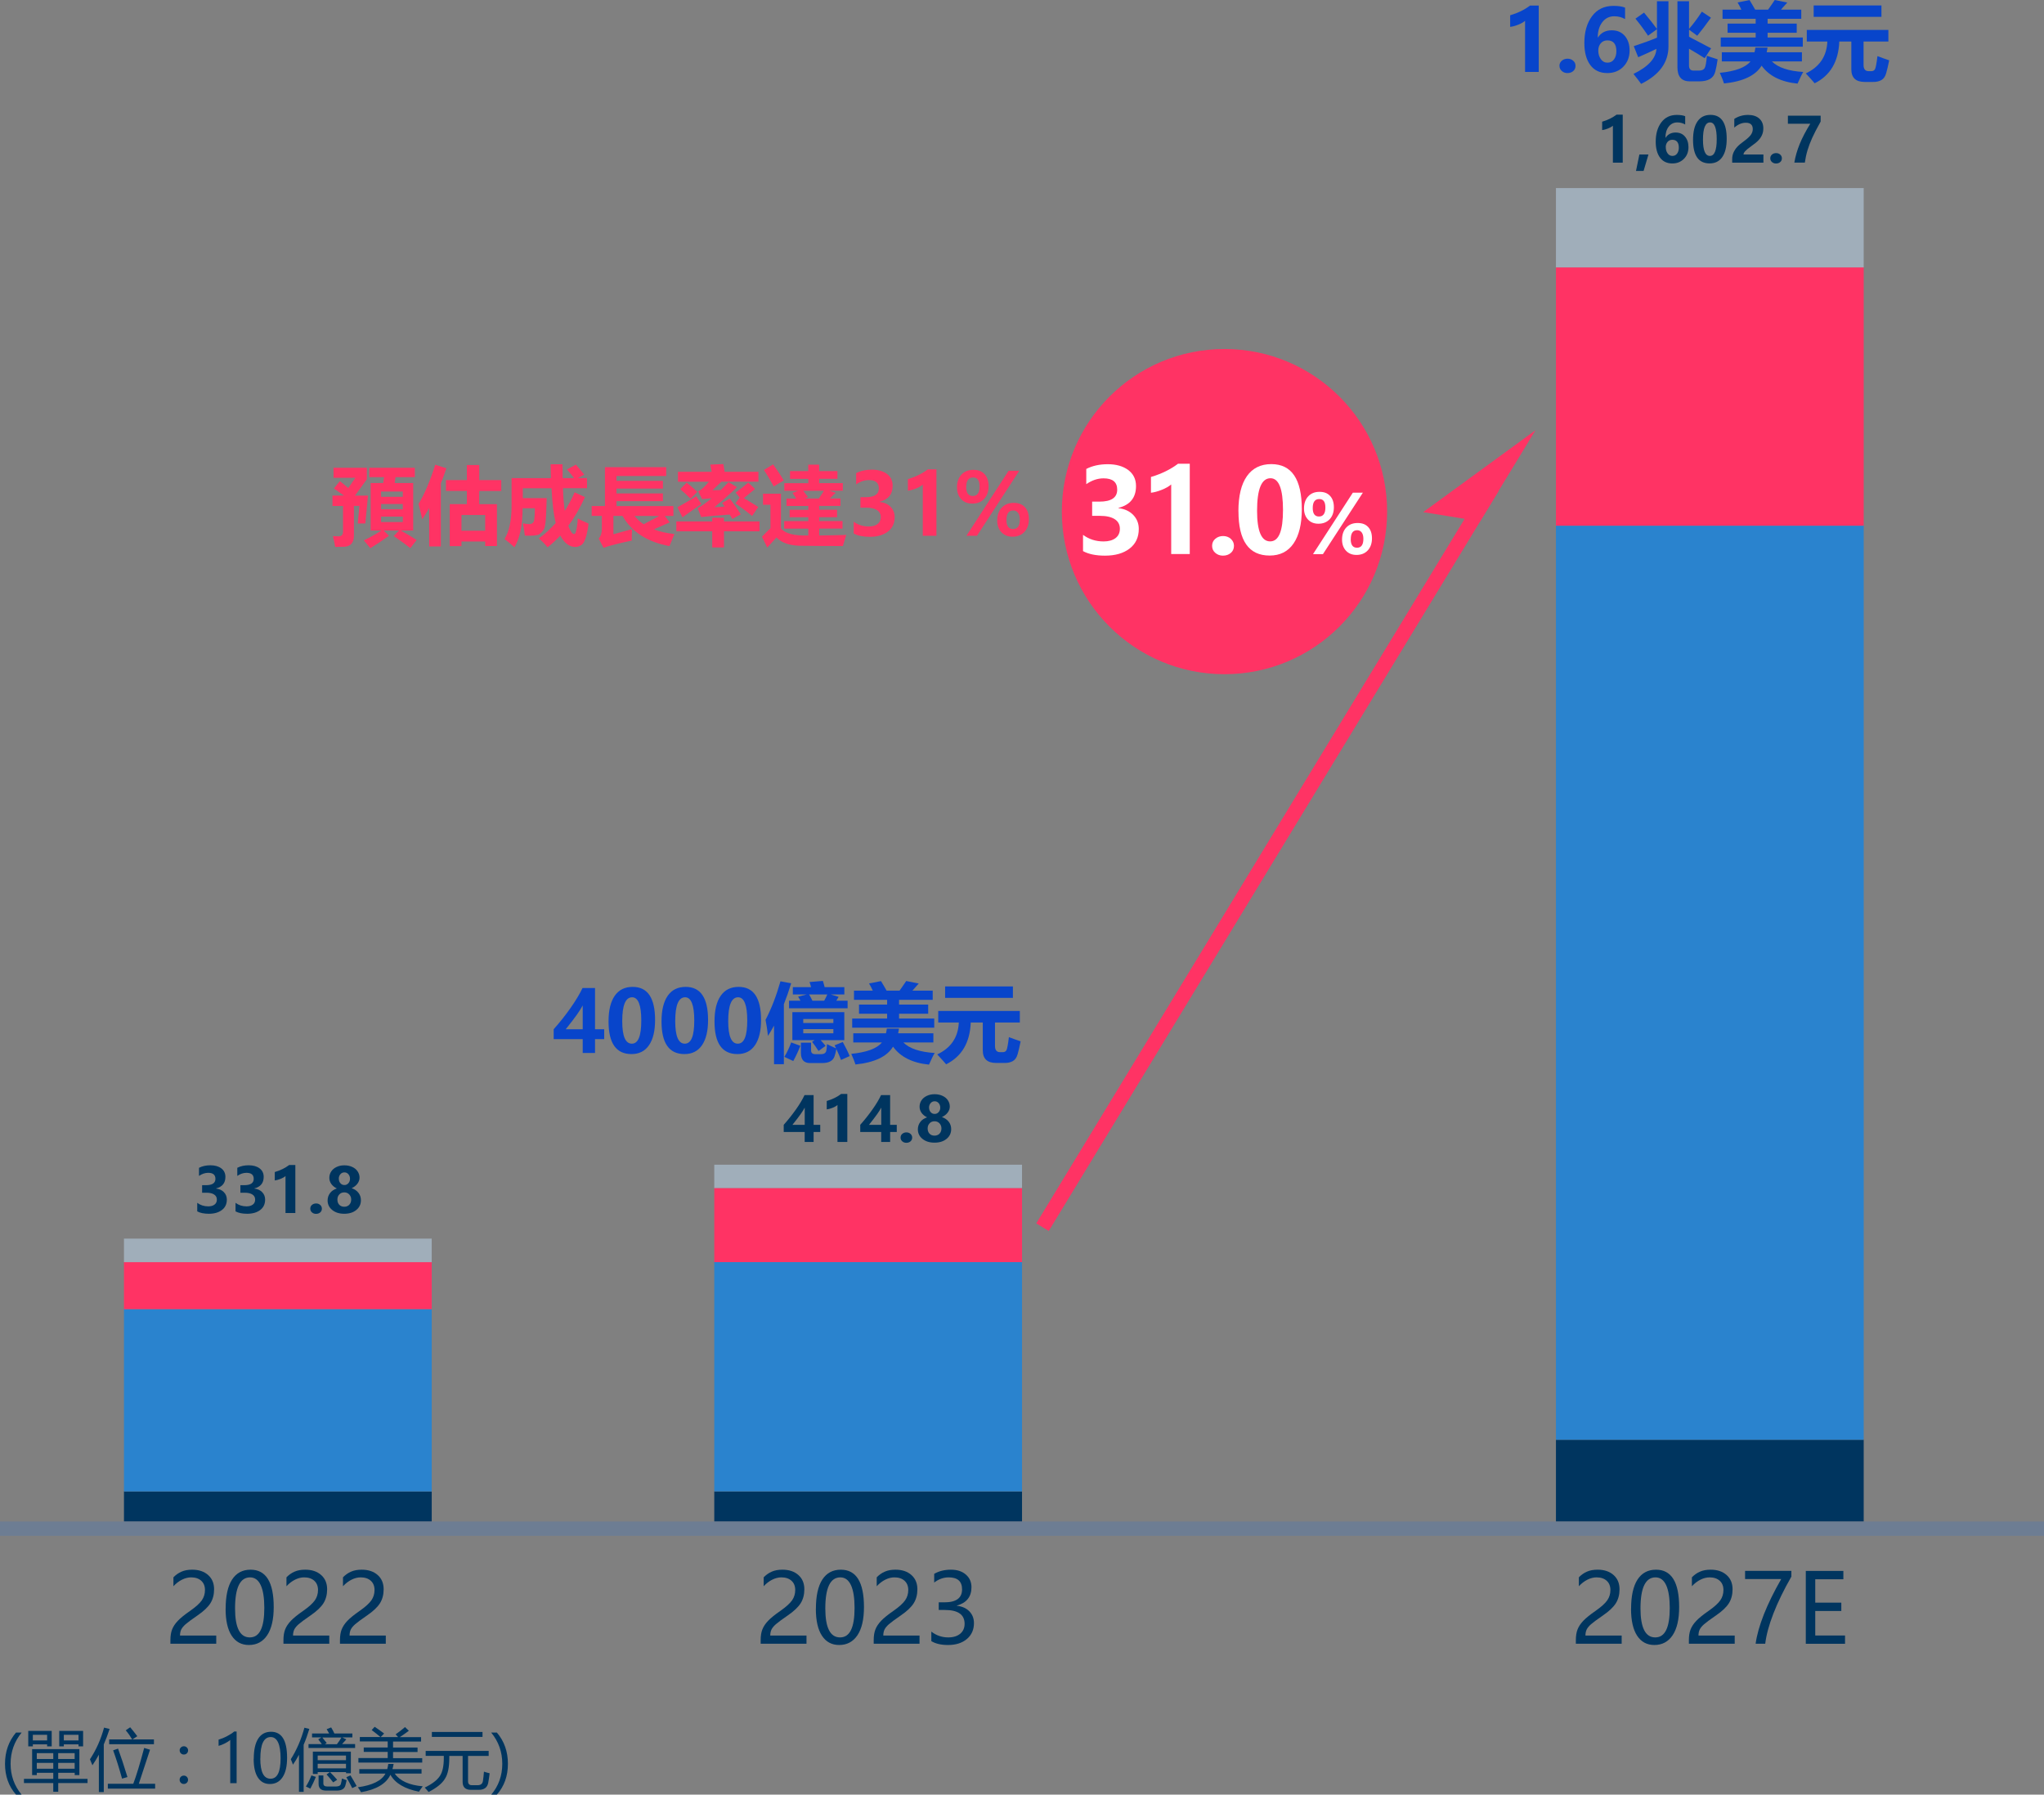 <?xml version="1.0" encoding="UTF-8"?>
<svg id="_圖層_2" data-name="圖層 2" xmlns="http://www.w3.org/2000/svg" viewBox="0 0 428.19 376.04">
  <rect x="0" y="0" width="428.19" height="376.04" fill="#808080" stroke="none"/>
  <defs>
    <style>
      .cls-1 {
        fill: #a0aeba;
      }

      .cls-1, .cls-2, .cls-3, .cls-4, .cls-5, .cls-6 {
        stroke-width: 0px;
      }

      .cls-2 {
        fill: #2a83ce;
      }

      .cls-3 {
        fill: #ff3364;
      }

      .cls-4 {
        fill: #fff;
      }

      .cls-7 {
        stroke: #6d7d93;
        stroke-width: 3px;
      }

      .cls-7, .cls-8 {
        fill: none;
        stroke-miterlimit: 10;
      }

      .cls-5 {
        fill: #0845cb;
      }

      .cls-6 {
        fill: #00355f;
      }

      .cls-8 {
        stroke: #ff3364;
        stroke-width: 3.06px;
      }
    </style>
  </defs>
  <g id="t">
    <g>
      <path class="cls-6" d="m3.35,376.04c-1.54-1.75-2.3-3.9-2.3-6.45s.77-4.73,2.3-6.55h1.18c-1.54,1.89-2.31,4.07-2.31,6.54s.77,4.61,2.3,6.46h-1.17Z"/>
      <path class="cls-6" d="m5.02,372.74h6.14v-1.27h-3.45v.48h-.98v-5.44h9.9v5.44h-.98v-.48h-3.45v1.27h6.14v.88h-6.14v1.82h-1.04v-1.82h-6.14v-.88Zm.9-10.05h4.91v3.24h-.96v-.42h-2.99v.42h-.96v-3.24Zm3.95.82h-2.99v1.18h2.99v-1.18Zm-2.16,5.07h3.45v-1.23h-3.45v1.23Zm0,2.04h3.45v-1.23h-3.45v1.23Zm7.93-3.27h-3.45v1.23h3.45v-1.23Zm-3.45,3.27h3.45v-1.23h-3.45v1.23Zm.23-7.93h4.99v3.24h-.96v-.42h-3.08v.42h-.96v-3.24Zm4.03.82h-3.08v1.18h3.08v-1.18Z"/>
      <path class="cls-6" d="m18.85,368.63c1.3-1.97,2.29-4.18,2.95-6.63l1.16.29c-.38,1.16-.79,2.24-1.22,3.24v9.98h-1.03v-7.84c-.43.8-.88,1.54-1.35,2.22-.13-.35-.3-.77-.52-1.26Zm3.73,5.14h5.34c.66-1.75,1.42-4.26,2.28-7.51l1.23.37c-.55,1.69-1.34,4.07-2.35,7.14h3.42v1.01h-9.91v-1.01Zm.29-9.3h4.82c-.4-.68-.85-1.32-1.35-1.9l.93-.64c.4.46.9,1.09,1.49,1.87l-1.01.67h4.5v1.01h-9.38v-1.01Zm1.86,1.93c.6,1.64,1.26,3.63,1.97,5.96l-1.13.33c-.62-2.23-1.24-4.21-1.87-5.93l1.04-.36Z"/>
      <path class="cls-6" d="m37.63,366.78c0-.25.09-.45.26-.62.17-.16.38-.25.62-.25s.46.08.63.25c.17.17.26.37.26.61s-.08.45-.25.62c-.17.17-.38.25-.64.25-.25,0-.45-.08-.62-.25-.17-.17-.25-.37-.25-.62Zm0,6.15c0-.25.08-.45.25-.62.17-.17.38-.25.63-.25s.47.08.63.26c.17.17.25.38.25.62s-.08.44-.25.61c-.17.17-.38.26-.64.26s-.46-.09-.62-.26c-.17-.17-.25-.38-.25-.61Z"/>
      <path class="cls-6" d="m48.23,373.64v-9.06c-.21.21-.56.44-1.06.7-.5.26-.96.44-1.38.55v-1.31c.56-.16,1.16-.4,1.8-.74.64-.34,1.13-.66,1.47-.96h.51v10.82h-1.33Z"/>
      <path class="cls-6" d="m53.16,368.55c0-1.87.31-3.28.93-4.24.62-.96,1.52-1.44,2.69-1.44,2.24,0,3.36,1.81,3.36,5.43,0,1.79-.31,3.15-.95,4.1-.63.95-1.52,1.42-2.66,1.42-1.08,0-1.91-.45-2.5-1.35-.59-.9-.89-2.2-.89-3.92Zm1.37-.06c0,2.81.71,4.22,2.14,4.22s2.11-1.43,2.11-4.29-.69-4.44-2.06-4.44c-1.46,0-2.18,1.5-2.18,4.5Z"/>
      <path class="cls-6" d="m60.91,368.64c1.24-1.95,2.19-4.16,2.86-6.62l1.03.26c-.36,1.18-.75,2.29-1.19,3.32v9.86h-.98v-7.77c-.4.75-.82,1.44-1.26,2.08-.14-.4-.29-.78-.45-1.13Zm4.33,3.38l.93.31c-.34.83-.72,1.65-1.16,2.46-.29-.16-.6-.3-.93-.44.43-.67.82-1.45,1.16-2.34Zm-.6-6.56h2.78c-.24-.33-.49-.66-.75-1l.67-.41h-1.97v-.82h3.58c-.15-.29-.33-.59-.52-.9l.94-.37c.27.44.49.86.68,1.27h3.77v.82h-2.15l.88.42c-.29.33-.59.66-.89.98h2.73v.82h-9.76v-.82Zm3.77,6.36l.68-.49h-2.54v.38h-1.01v-4.68h7.96v4.53h-1.01v-.23h-3.35c.54.54,1.04,1.07,1.49,1.6l-.83.55c-.44-.57-.9-1.13-1.38-1.65Zm4.07-3.96h-5.93v.96h5.93v-.96Zm-5.93,2.68h5.93v-.96h-5.93v.96Zm.18,1.48h1.01v1.68c0,.43.27.64.81.64h1.82c.59,0,.94-.18,1.04-.55.09-.31.16-.68.22-1.11.3.12.63.23.98.34-.09.45-.18.83-.27,1.13-.2.7-.8,1.05-1.8,1.05h-2.21c-1.06,0-1.59-.47-1.59-1.41v-1.79Zm1.71-6.79l-.38.25h2.52c.36-.48.68-.95.96-1.41h-4.03c.34.4.65.79.94,1.16Zm4.12,7.16l.86-.38c.46.74.88,1.48,1.29,2.23l-.92.44c-.39-.79-.8-1.55-1.23-2.28Z"/>
      <path class="cls-6" d="m88.56,374.3c-.35.46-.61.84-.79,1.13-2.99-.59-4.99-1.77-5.98-3.55-.89,1.88-2.94,3.1-6.15,3.66-.18-.31-.4-.66-.67-1.04,3.06-.42,4.99-1.38,5.78-2.87h-5.48v-.93h5.85c.09-.32.16-.68.22-1.09h1.12c-.07.4-.15.77-.25,1.09h6.1v.93h-5.62c1.07,1.54,3.02,2.42,5.87,2.67Zm-13.48-5.92h6.14v-1.29h-5.02v-.93h5.02v-1.26h-5.84v-.93h4.31c-.47-.41-1.08-.89-1.83-1.46l.63-.68c.79.54,1.46,1.01,1.98,1.41l-.72.74h3.64l-.51-.57c.72-.5,1.37-1.01,1.96-1.52l.81.77c-.58.44-1.21.88-1.89,1.33h4.45v.93h-5.87v1.26h5.13v.93h-5.13v1.29h6.11v.93h-13.37v-.93Z"/>
      <path class="cls-6" d="m89.16,366.89h13.21v1.04h-4.32v5.33c0,.54.27.81.82.81h1.18c.66,0,1.03-.3,1.12-.9.08-.51.15-1.16.21-1.94.37.13.76.24,1.19.34-.09.78-.19,1.44-.29,1.97-.18,1-.84,1.5-1.98,1.5h-1.67c-1.15,0-1.72-.56-1.72-1.68v-5.43h-2.79v.44c0,1.93-.29,3.36-.88,4.29-.58,1.01-1.74,1.96-3.46,2.83-.33-.4-.6-.71-.81-.92,1.58-.77,2.64-1.59,3.19-2.45.54-.82.81-2.06.81-3.71v-.49h-3.8v-1.04Zm1.31-3.98h10.61v1.04h-10.61v-1.04Z"/>
      <path class="cls-6" d="m102.92,376.04c1.54-1.84,2.3-3.99,2.3-6.46s-.77-4.65-2.32-6.54h1.19c1.54,1.8,2.31,3.99,2.31,6.55s-.77,4.71-2.31,6.45h-1.18Z"/>
    </g>
    <g>
      <path class="cls-5" d="m322.34,1.16v13.91h-2.86V4.36c-.35.3-.83.58-1.44.82-.61.24-1.17.39-1.68.45v-2.43c1.61-.47,2.99-1.15,4.17-2.04h1.81Z"/>
      <path class="cls-5" d="m326.68,13.8c0-.44.17-.8.5-1.08s.73-.42,1.2-.42.86.14,1.19.43.48.64.48,1.07c0,.45-.16.82-.48,1.09-.32.28-.73.42-1.22.42-.46,0-.85-.14-1.17-.43-.33-.29-.49-.65-.49-1.08Z"/>
      <path class="cls-5" d="m340.44,4c-.69-.39-1.44-.59-2.26-.59-1.05,0-1.89.41-2.52,1.24-.63.82-.95,1.89-.95,3.19h.05c.65-1,1.61-1.49,2.89-1.49,1.14,0,2.05.39,2.72,1.17.67.78,1.01,1.8,1.01,3.05,0,1.37-.44,2.5-1.31,3.4-.87.89-1.99,1.34-3.35,1.34-1.56,0-2.75-.56-3.58-1.69-.83-1.12-1.24-2.67-1.24-4.62,0-2.3.54-4.17,1.61-5.61,1.07-1.44,2.57-2.16,4.49-2.16,1.03,0,1.84.12,2.43.37v2.4Zm-5.62,6.6c0,.7.18,1.3.53,1.79s.81.74,1.39.74,1.04-.23,1.37-.68.5-1.02.5-1.7c0-1.53-.63-2.29-1.89-2.29-.57,0-1.03.2-1.38.61s-.52.91-.52,1.53Z"/>
      <path class="cls-5" d="m342.59,3.92l1.81-1.28c1.21,1.45,2.11,2.6,2.71,3.44V.26h2.41v9.46c0,3.36-1.91,5.98-5.73,7.86-.16-.26-.7-.96-1.6-2.09,3.09-1.51,4.7-3.26,4.81-5.25-1.19.58-2.46,1.16-3.82,1.75l-.93-2.32c2.06-.68,3.68-1.27,4.87-1.78v-1.78l-1.88,1.37c-.84-1.27-1.72-2.46-2.64-3.57Zm14.98,7.77c.68.23,1.43.48,2.25.74-.14,1-.3,1.85-.49,2.56-.18.71-.55,1.23-1.11,1.56-.55.33-1.33.5-2.32.5h-1.88c-1.75,0-2.62-.98-2.62-2.95V.26h2.43v5.79c.86-.98,1.76-2.18,2.69-3.61l1.9,1.27c-1.03,1.44-1.99,2.7-2.87,3.78l-1.72-1.27v1.48c1.42.73,2.96,1.54,4.62,2.43l-1.34,2.06c-.96-.61-2.05-1.27-3.29-1.99v3.5c0,.73.32,1.09.95,1.09h1.12c.59,0,.99-.17,1.2-.5s.36-1.2.47-2.59Z"/>
      <path class="cls-5" d="m360.71,10.95h6.84c.08-.32.13-.64.18-.98h2.55c-.05.34-.11.67-.18.98h7.38v1.92h-6.29c1.27,1.28,3.46,2.02,6.57,2.21-.27.42-.67,1.24-1.2,2.44-3.46-.35-5.97-1.6-7.53-3.76-1.27,2.08-3.89,3.32-7.87,3.73-.16-.54-.46-1.28-.88-2.23,3.24-.32,5.38-1.11,6.42-2.39h-6v-1.92Zm-.25-3.09h7.33v-1h-5.89v-1.92h5.89v-1h-6.94v-1.92h3.94c-.25-.55-.52-1.05-.79-1.51l2.51-.49c.38.61.76,1.28,1.17,2h2.71c.43-.59.89-1.26,1.4-2.02l2.62.53-1.33,1.49h4.26v1.92h-7.05v1h6.1v1.92h-6.1v1h7.37v1.92h-17.19v-1.92Z"/>
      <path class="cls-5" d="m393.3,11.76c1.09.41,1.91.7,2.46.88-.22,1.12-.44,2.03-.64,2.72-.2.7-.54,1.18-1.03,1.44-.48.26-1.07.39-1.76.37h-1.71c-1.86,0-2.79-.88-2.79-2.65v-5.82h-2.52c-.17,4.21-1.89,7.13-5.16,8.75-.45-.53-1.07-1.22-1.86-2.07,2.87-1.35,4.38-3.57,4.52-6.68h-4.31v-2.43h17.09v2.43h-5.2v4.94c0,.84.36,1.27,1.07,1.27h.58c.36,0,.61-.15.76-.44.15-.29.32-1.2.5-2.7Zm-13.36-10.62h14.2v2.39h-14.2V1.14Z"/>
    </g>
    <g>
      <path class="cls-3" d="m77.09,103.83l-.56,5.85h-1.58l.35-3.67h-1.16v6.21c0,1.48-.66,2.26-1.99,2.34-.76.02-1.41.04-1.93.04-.12-.71-.28-1.47-.47-2.27.35.02.74.04,1.16.05.63.01.95-.32.95-1v-5.36h-2.21v-2.18h2.41c-.71-.5-1.42-1-2.11-1.48l1.25-1.56c.66.53,1.24,1.01,1.76,1.46l1.48-2.14h-4.57v-2.11h6.98v2.41l-2.48,3.43h2.74Zm.56-2.62h2.62l.18-1.23h-3.08v-1.97h9.53v1.97h-4.04l-.18,1.23h3.88v9.95h-2.6c1.27.7,2.37,1.37,3.32,2l-1.32,1.69c-.84-.67-2-1.51-3.48-2.53l1.12-1.16h-3.23l1.11,1.11c-1.32.95-2.62,1.82-3.9,2.6l-1.37-1.65c1.29-.6,2.52-1.28,3.69-2.06h-2.25v-9.95Zm6.73,1.78h-4.55v1.11h4.55v-1.11Zm-4.55,3.73h4.55v-1.11h-4.55v1.11Zm4.55,2.67v-1.14h-4.55v1.14h4.55Z"/>
      <path class="cls-3" d="m91.17,97.38l2.34.74c-.37,1.11-.76,2.17-1.16,3.17v13.21h-2.44v-8.05c-.47.83-.96,1.62-1.46,2.36-.19-.88-.44-1.96-.76-3.23,1.25-2.06,2.41-4.79,3.48-8.19Zm13.83,5.5h-4.61v2.76h3.71v8.77h-2.46v-.95h-4.97v.98h-2.46v-8.81h3.59v-2.76h-4.38v-2.27h4.38v-3.16h2.6v3.16h4.61v2.27Zm-3.36,5.03h-4.97v3.29h4.97v-3.29Z"/>
      <path class="cls-3" d="m109.95,112.23c-.12-1-.26-1.85-.42-2.57.56.11,1,.16,1.32.16.63,0,.98-.31,1.07-.93.08-.62.13-1.42.13-2.39h-2.57c-.02,3.64-.59,6.36-1.72,8.17-.64-.61-1.34-1.18-2.07-1.72.97-1.58,1.46-3.85,1.48-6.8v-5.96h8.25l-.08-2.9h2.5l.03,2.9h2.4c-.31-.41-.81-1.02-1.49-1.83l1.85-1c.41.45,1,1.14,1.76,2.09l-1.35.74h1.93v2.11h-5.04c.06,1.82.18,3.4.38,4.74.77-1.19,1.46-2.48,2.07-3.88l2.16,1c-1.03,2.28-2.19,4.29-3.49,6.03.44,1.14.83,1.71,1.19,1.71.13,0,.25-.08.33-.25s.18-.59.29-1.27c.11-.68.16-1.26.17-1.75.53.3,1.28.66,2.25,1.07-.04.63-.18,1.46-.44,2.5s-.6,1.69-1.02,1.98-.85.43-1.27.43c-1.28,0-2.33-.8-3.17-2.39-.84.91-1.73,1.73-2.67,2.46-.56-.69-1.17-1.31-1.83-1.86,1.29-.93,2.47-2.01,3.53-3.23-.43-1.76-.72-4.18-.87-7.28h-6.02v2.07h5.01c0,.18-.04,1.2-.11,3.06s-.23,3.01-.47,3.44-.56.78-.95,1.05c-.39.27-1.39.37-3,.3Z"/>
      <path class="cls-3" d="m140.29,109.46c-.96.43-2.07.92-3.32,1.46,1.24.48,2.68.81,4.32.98-.42.97-.77,1.82-1.05,2.53-4.65-.87-7.93-2.98-9.84-6.33h-1.9v3.85l3.9-1.09c-.04.87-.05,1.67-.05,2.41-2.68.56-4.66,1.07-5.92,1.51l-1.02-1.93c.46-.5.68-1.19.67-2.06v-2.69h-2.13v-2.07h2.78v-8.14h12.83v1.85h-10.41v1.02h9.72v1.62h-9.72v1.02h9.72v1.62h-9.72v1.02h11.92v2.07h-1.81l1.04,1.35Zm-5.45.39c1.08-.56,2.16-1.14,3.25-1.74h-5.17c.54.66,1.18,1.24,1.92,1.74Z"/>
      <path class="cls-3" d="m141.68,109.26h7.52v-.77h2.46v.77h7.45v2.07h-7.45v3.38h-2.46v-3.38h-7.52v-2.07Zm4.17-5.27l1.07,1.6-3.96,2.81-1.04-2.11c.98-.52,2.29-1.28,3.92-2.3Zm-3.81-5.13h7.05l-.3-1.51,2.74-.11c.08.42.17.96.27,1.62h7.08v2.07h-7.74l-1.89,1.79,1.73-.04c.53-.51,1.07-1.06,1.63-1.65l1.79,1.04c-1.34,1.3-2.92,2.71-4.75,4.22l2.15-.14c-.18-.28-.35-.54-.52-.77l1.6-.91c.82,1.07,1.59,2.16,2.3,3.29l-1.76.98-.56-.92c-2.51.18-4.51.35-5.98.52l-.72-1.85c.9-.52,1.88-1.21,2.93-2.09-.75.06-1.42.12-2,.19l-.83-1.63c.62-.29,1.37-.96,2.25-2.02h-6.49v-2.07Zm.46,3.64l1.35-1.37c.69.54,1.44,1.18,2.23,1.93l-1.42,1.44c-.81-.81-1.53-1.48-2.16-2Zm15.66-.04l-2.32,1.92c.92.54,1.92,1.17,3.01,1.86l-1.3,1.88c-1.12-.94-2.29-1.82-3.48-2.65l.88-1.2-.84-1.05c1.02-.75,1.9-1.45,2.64-2.11l1.42,1.35Z"/>
      <path class="cls-3" d="m165.48,98.71h3.83v-1.34h2.29v1.34h3.83v1.62h-3.83v.91h4.96v1.58h-2.9l1.41.44c-.34.3-.75.7-1.23,1.2h2.23v1.55h-4.46v.81h3.74v1.55h-3.74v.81h4.89v1.58h-4.89v1.44c1.79-.01,3.68-.05,5.66-.11-.04.09-.27.87-.7,2.32-3.57,0-6.33-.02-8.28-.05-2.61.05-4.49-.53-5.64-1.74-.29.34-.93,1.04-1.92,2.11l-1.11-2.27c.71-.74,1.31-1.34,1.78-1.79v-4.9h-1.56v-2.32h3.76v7.28c.88,1.07,2.79,1.56,5.73,1.48v-1.44h-5.06v-1.58h5.06v-.81h-3.92v-1.55h3.92v-.81h-4.57v-1.55h2.04c-.2-.29-.46-.69-.79-1.2l1.23-.44h-2.94v-1.58h5.03v-.91h-3.83v-1.62Zm-3.53-1.41c.94,1.3,1.68,2.42,2.23,3.36l-2.09,1.27c-.77-1.41-1.46-2.56-2.06-3.46l1.92-1.16Zm7.33,6.86l-.72.3h2.97c.47-.67.83-1.21,1.07-1.63h-4.34c.36.46.7.9,1.02,1.34Z"/>
      <path class="cls-3" d="m178.82,109.3c.91.68,1.97,1.02,3.18,1.02.77,0,1.38-.17,1.83-.51s.68-.82.68-1.45-.27-1.14-.8-1.48c-.54-.34-1.29-.51-2.25-.51h-1.21v-2.19h1.12c1.83,0,2.74-.62,2.74-1.85,0-1.16-.7-1.74-2.1-1.74-.91,0-1.8.3-2.66.9v-2.35c.94-.49,2.04-.73,3.31-.73s2.33.3,3.14.89c.8.6,1.2,1.42,1.2,2.47,0,1.78-.9,2.9-2.71,3.36v.04c.95.11,1.71.45,2.28,1.04.57.59.85,1.3.85,2.15,0,1.29-.47,2.31-1.42,3.03-.95.73-2.21,1.09-3.78,1.09-1.4,0-2.53-.23-3.38-.69v-2.5Z"/>
      <path class="cls-3" d="m196.17,98.35v13.91h-2.86v-10.71c-.35.3-.83.58-1.44.82-.61.24-1.17.39-1.68.45v-2.43c1.61-.47,2.99-1.15,4.17-2.04h1.81Z"/>
      <path class="cls-3" d="m200.47,102.14c0-1.11.31-2,.93-2.68.62-.67,1.46-1.01,2.51-1.01s1.79.3,2.35.91c.56.61.84,1.45.84,2.52s-.31,1.98-.93,2.65-1.45.99-2.49.99c-.97,0-1.75-.31-2.33-.93s-.87-1.44-.87-2.46Zm1.93-.1c0,1.26.46,1.89,1.39,1.89s1.42-.66,1.42-1.97-.45-1.91-1.35-1.91c-.97,0-1.45.66-1.45,1.99Zm11.12-3.4l-8.85,13.62h-2.21l8.83-13.62h2.22Zm-4.61,10.41c0-1.12.31-2.02.94-2.68s1.46-1,2.5-1,1.79.3,2.35.9.84,1.44.84,2.52-.31,2-.94,2.67c-.63.67-1.46,1-2.49,1-.97,0-1.74-.31-2.33-.94-.59-.62-.88-1.45-.88-2.47Zm1.92-.1c0,1.27.47,1.9,1.4,1.9s1.41-.66,1.41-1.97c0-.62-.12-1.09-.37-1.42-.25-.33-.58-.5-1-.5-.96,0-1.43.66-1.43,1.99Z"/>
    </g>
    <g>
      <path class="cls-5" d="m124.65,207.02v8.65h1.92v2.07h-1.92v2.9h-2.58v-2.9h-6.08v-2.08c1.26-1.41,2.44-2.89,3.54-4.46s1.93-2.96,2.5-4.17h2.63Zm-6.15,8.65h3.57v-4.99c-.28.53-.68,1.17-1.21,1.92-.53.75-1.31,1.78-2.36,3.08Z"/>
      <path class="cls-5" d="m127.48,214.05c0-2.36.43-4.15,1.3-5.4s2.12-1.86,3.76-1.86c3.13,0,4.69,2.31,4.69,6.94,0,2.28-.42,4.04-1.27,5.28-.85,1.24-2.08,1.86-3.68,1.86-3.2,0-4.8-2.27-4.8-6.82Zm2.87-.07c0,3.14.67,4.71,2.01,4.71s1.98-1.62,1.98-4.85-.64-4.87-1.92-4.87c-1.38,0-2.07,1.67-2.07,5.01Z"/>
      <path class="cls-5" d="m138.58,214.05c0-2.36.43-4.15,1.3-5.4s2.12-1.86,3.76-1.86c3.13,0,4.69,2.31,4.69,6.94,0,2.28-.42,4.04-1.27,5.28-.85,1.24-2.08,1.86-3.68,1.86-3.2,0-4.8-2.27-4.8-6.82Zm2.87-.07c0,3.14.67,4.71,2.01,4.71s1.98-1.62,1.98-4.85-.64-4.87-1.92-4.87c-1.38,0-2.07,1.67-2.07,5.01Z"/>
      <path class="cls-5" d="m149.68,214.05c0-2.36.43-4.15,1.3-5.4s2.12-1.86,3.76-1.86c3.13,0,4.69,2.31,4.69,6.94,0,2.28-.42,4.04-1.27,5.28-.85,1.24-2.08,1.86-3.68,1.86-3.2,0-4.8-2.27-4.8-6.82Zm2.87-.07c0,3.14.67,4.71,2.01,4.71s1.98-1.62,1.98-4.85-.64-4.87-1.92-4.87c-1.38,0-2.07,1.67-2.07,5.01Z"/>
      <path class="cls-5" d="m163.51,205.62l2.23.42c-.48,1.56-.99,3.02-1.53,4.38v12.57h-2.06v-8.09c-.41.76-.83,1.48-1.27,2.16-.12-1.15-.29-2.27-.51-3.36,1.21-2.31,2.25-5,3.13-8.09Zm2.23,12.81l1.92.7c-.39,1.03-.88,2.1-1.48,3.2l-1.86-.88c.61-1.04,1.08-2.05,1.42-3.02Zm-.44-8.74h2.39c-.15-.28-.32-.57-.49-.86l1.81-.46h-2.92v-1.53h3.83c-.13-.4-.24-.76-.33-1.07l2.79-.23c.12.35.24.79.37,1.3h4.13v1.53h-2.87l1.67.51c-.15.26-.32.53-.49.81h2.37v1.58h-12.27v-1.58Zm.69,8.26v-5.87h10.88v5.87h-4.96c.47.5.81.9,1.04,1.2l-1.48,1.07c-.42-.67-.87-1.31-1.35-1.92l.54-.35h-4.68Zm10.56.39c.73,1.35,1.21,2.33,1.44,2.95l-1.81.81c-.26-.7-.59-1.47-.98-2.3-.07.53-.21,1.06-.4,1.6-.33.9-1.18,1.35-2.57,1.35h-2.55c-1.27,0-1.9-.71-1.9-2.14v-2.13h2.13v1.62c0,.53.3.79.9.79h1.18c.63,0,1-.24,1.11-.72.07-.4.12-.86.14-1.39.57.3,1.21.6,1.92.9-.11-.21-.21-.43-.32-.65l1.72-.69Zm-1.97-4.82h-6.31v.84h6.31v-.84Zm0,2.99v-.88h-6.31v.88h6.31Zm-4.39-6.82h2.46c.27-.47.49-.91.65-1.32h-3.81c.26.43.49.87.7,1.32Z"/>
      <path class="cls-5" d="m178.76,216.51h6.84c.08-.32.13-.64.18-.98h2.55c-.05.34-.11.67-.18.98h7.38v1.92h-6.29c1.27,1.28,3.46,2.02,6.57,2.21-.27.42-.67,1.24-1.2,2.44-3.46-.35-5.97-1.6-7.53-3.76-1.27,2.08-3.89,3.32-7.87,3.73-.16-.54-.46-1.28-.88-2.23,3.24-.32,5.38-1.11,6.42-2.39h-6v-1.92Zm-.25-3.09h7.33v-1h-5.89v-1.92h5.89v-1h-6.94v-1.92h3.94c-.25-.55-.52-1.05-.79-1.51l2.51-.49c.38.61.76,1.28,1.17,2h2.71c.43-.59.89-1.26,1.4-2.02l2.62.53-1.33,1.49h4.26v1.92h-7.05v1h6.1v1.92h-6.1v1h7.37v1.92h-17.19v-1.92Z"/>
      <path class="cls-5" d="m211.35,217.32c1.09.41,1.91.7,2.46.88-.22,1.12-.44,2.03-.64,2.72-.2.7-.54,1.18-1.03,1.44-.48.26-1.07.39-1.76.37h-1.71c-1.86,0-2.79-.88-2.79-2.65v-5.82h-2.52c-.17,4.21-1.89,7.13-5.16,8.75-.45-.53-1.07-1.22-1.86-2.07,2.87-1.35,4.38-3.57,4.52-6.68h-4.31v-2.43h17.09v2.43h-5.2v4.94c0,.84.36,1.27,1.07,1.27h.58c.36,0,.61-.15.76-.44.15-.29.32-1.2.5-2.7Zm-13.36-10.62h14.2v2.39h-14.2v-2.39Z"/>
    </g>
    <g>
      <g>
        <path class="cls-6" d="m41.32,252.04c.66.49,1.42.74,2.3.74.55,0,.99-.12,1.32-.37.33-.25.49-.59.49-1.05s-.19-.82-.58-1.07c-.39-.25-.93-.37-1.63-.37h-.88v-1.58h.81c1.32,0,1.98-.44,1.98-1.33,0-.84-.51-1.26-1.52-1.26-.66,0-1.3.22-1.92.65v-1.7c.68-.35,1.47-.53,2.39-.53s1.69.21,2.27.64.87,1.03.87,1.79c0,1.29-.65,2.09-1.96,2.42v.03c.69.08,1.23.33,1.64.75.41.42.62.94.62,1.55,0,.94-.34,1.67-1.03,2.19-.68.52-1.59.79-2.73.79-1.01,0-1.83-.17-2.44-.5v-1.81Z"/>
        <path class="cls-6" d="m49.34,252.04c.66.49,1.42.74,2.3.74.55,0,.99-.12,1.32-.37.33-.25.49-.59.49-1.05s-.19-.82-.58-1.07c-.39-.25-.93-.37-1.63-.37h-.88v-1.58h.81c1.32,0,1.98-.44,1.98-1.33,0-.84-.51-1.26-1.52-1.26-.66,0-1.3.22-1.92.65v-1.7c.68-.35,1.47-.53,2.39-.53s1.69.21,2.27.64.87,1.03.87,1.79c0,1.29-.65,2.09-1.96,2.42v.03c.69.08,1.23.33,1.64.75.41.42.62.94.62,1.55,0,.94-.34,1.67-1.03,2.19-.68.52-1.59.79-2.73.79-1.01,0-1.83-.17-2.44-.5v-1.81Z"/>
        <path class="cls-6" d="m61.87,244.12v10.05h-2.06v-7.74c-.25.22-.6.42-1.04.59s-.84.29-1.21.33v-1.76c1.16-.34,2.16-.83,3.01-1.47h1.31Z"/>
        <path class="cls-6" d="m65,253.25c0-.32.12-.58.36-.78.24-.2.53-.3.86-.3s.62.1.86.31c.23.21.35.47.35.78,0,.33-.12.59-.35.79s-.53.3-.88.3c-.33,0-.61-.1-.85-.31-.24-.21-.35-.47-.35-.78Z"/>
        <path class="cls-6" d="m68.63,251.53c0-.57.17-1.08.5-1.52.33-.45.81-.77,1.43-.98-.5-.25-.89-.57-1.16-.95-.27-.39-.41-.81-.41-1.28s.13-.94.4-1.34c.27-.4.64-.71,1.13-.94s1.02-.34,1.62-.34,1.14.11,1.63.33c.49.22.87.53,1.14.93.27.4.41.84.41,1.32,0,.46-.15.88-.45,1.28-.3.39-.7.7-1.2.93.61.21,1.09.54,1.43.98.34.44.51.96.51,1.55,0,.83-.32,1.51-.97,2.04-.65.53-1.49.79-2.52.79s-1.87-.26-2.52-.79c-.65-.52-.97-1.2-.97-2.02Zm2.05-.18c0,.46.13.82.39,1.1.26.27.61.41,1.05.41s.77-.14,1.04-.41c.27-.28.41-.64.41-1.1,0-.43-.14-.78-.41-1.07-.28-.29-.62-.43-1.04-.43s-.78.14-1.04.43c-.27.29-.4.64-.4,1.07Zm.3-4.34c0,.36.11.67.33.92.22.26.5.38.84.38s.6-.12.83-.38c.23-.25.34-.56.34-.93s-.11-.69-.33-.95c-.22-.26-.5-.39-.84-.39s-.63.13-.85.39c-.22.26-.33.57-.33.95Z"/>
      </g>
      <g>
        <path class="cls-6" d="m42.94,333.17c0-.82-.26-1.47-.78-1.94-.52-.47-1.23-.71-2.12-.71-.63,0-1.27.16-1.91.48-.64.32-1.25.78-1.8,1.38v-1.87c.5-.52,1.07-.92,1.7-1.19.63-.28,1.38-.41,2.23-.41,1.38,0,2.49.37,3.33,1.11.84.74,1.26,1.74,1.26,3,0,1.12-.26,2.1-.77,2.92-.52.82-1.4,1.66-2.65,2.52-1.28.88-2.13,1.51-2.56,1.89-.43.38-.73.75-.9,1.09-.17.35-.26.77-.26,1.27h7.59v1.71h-9.6v-.76c0-.88.12-1.63.36-2.24.24-.61.64-1.21,1.19-1.79s1.41-1.28,2.58-2.09c1.2-.84,2.01-1.58,2.45-2.21.44-.63.66-1.36.66-2.16Z"/>
        <path class="cls-6" d="m47.27,337.11c0-2.69.45-4.73,1.34-6.12.89-1.38,2.19-2.08,3.88-2.08,3.23,0,4.85,2.61,4.85,7.83,0,2.58-.46,4.55-1.37,5.91s-2.19,2.04-3.83,2.04c-1.55,0-2.75-.65-3.6-1.94-.85-1.29-1.28-3.18-1.28-5.65Zm1.97-.09c0,4.05,1.03,6.08,3.09,6.08s3.04-2.06,3.04-6.18-.99-6.4-2.98-6.4c-2.1,0-3.15,2.17-3.15,6.5Z"/>
        <path class="cls-6" d="m66.62,333.17c0-.82-.26-1.47-.78-1.94-.52-.47-1.23-.71-2.12-.71-.63,0-1.27.16-1.91.48-.64.32-1.25.78-1.8,1.38v-1.87c.5-.52,1.07-.92,1.7-1.19.63-.28,1.38-.41,2.23-.41,1.38,0,2.49.37,3.33,1.11.84.74,1.26,1.74,1.26,3,0,1.12-.26,2.1-.77,2.92-.52.82-1.4,1.66-2.65,2.52-1.28.88-2.13,1.51-2.56,1.89-.43.38-.73.75-.9,1.09-.17.35-.26.77-.26,1.27h7.59v1.71h-9.6v-.76c0-.88.12-1.63.36-2.24.24-.61.64-1.21,1.19-1.79s1.41-1.28,2.58-2.09c1.2-.84,2.01-1.58,2.45-2.21.44-.63.66-1.36.66-2.16Z"/>
        <path class="cls-6" d="m78.46,333.17c0-.82-.26-1.47-.78-1.94-.52-.47-1.23-.71-2.12-.71-.63,0-1.27.16-1.91.48-.64.32-1.25.78-1.8,1.38v-1.87c.5-.52,1.07-.92,1.7-1.19.63-.28,1.38-.41,2.23-.41,1.38,0,2.49.37,3.33,1.11.84.74,1.26,1.74,1.26,3,0,1.12-.26,2.1-.77,2.92-.52.82-1.4,1.66-2.65,2.52-1.28.88-2.13,1.51-2.56,1.89-.43.38-.73.75-.9,1.09-.17.35-.26.77-.26,1.27h7.59v1.71h-9.6v-.76c0-.88.12-1.63.36-2.24.24-.61.64-1.21,1.19-1.79s1.41-1.28,2.58-2.09c1.2-.84,2.01-1.58,2.45-2.21.44-.63.66-1.36.66-2.16Z"/>
      </g>
      <rect class="cls-6" x="25.97" y="312.5" width="64.47" height="6.35"/>
      <rect class="cls-2" x="25.97" y="274.32" width="64.47" height="38.19"/>
      <rect class="cls-3" x="25.97" y="264.46" width="64.47" height="9.85"/>
      <rect class="cls-1" x="25.97" y="259.54" width="64.47" height="4.93"/>
    </g>
    <g>
      <g>
        <path class="cls-6" d="m170.44,229.45v6.25h1.39v1.49h-1.39v2.09h-1.87v-2.09h-4.39v-1.5c.91-1.02,1.76-2.09,2.56-3.22.8-1.13,1.4-2.14,1.8-3.01h1.9Zm-4.44,6.25h2.58v-3.61c-.2.38-.49.84-.87,1.38-.38.54-.95,1.28-1.7,2.22Z"/>
        <path class="cls-6" d="m177.5,229.23v10.05h-2.06v-7.74c-.25.22-.6.42-1.04.59s-.84.29-1.21.33v-1.76c1.16-.34,2.16-.83,3.01-1.47h1.31Z"/>
        <path class="cls-6" d="m186.47,229.45v6.25h1.39v1.49h-1.39v2.09h-1.87v-2.09h-4.39v-1.5c.91-1.02,1.76-2.09,2.56-3.22.8-1.13,1.4-2.14,1.8-3.01h1.9Zm-4.44,6.25h2.58v-3.61c-.2.38-.49.84-.87,1.38-.38.54-.95,1.28-1.7,2.22Z"/>
        <path class="cls-6" d="m188.66,238.36c0-.32.12-.58.36-.78.24-.2.53-.3.86-.3s.62.1.86.31c.23.21.35.47.35.78,0,.33-.12.59-.35.79s-.53.3-.88.3c-.33,0-.61-.1-.85-.31-.24-.21-.35-.47-.35-.78Z"/>
        <path class="cls-6" d="m192.28,236.63c0-.57.17-1.08.5-1.52.33-.45.81-.77,1.43-.98-.5-.25-.89-.57-1.16-.95-.27-.39-.41-.81-.41-1.28s.13-.94.4-1.34c.27-.4.64-.71,1.13-.94s1.02-.34,1.62-.34,1.14.11,1.63.33c.49.22.87.53,1.14.93.27.4.41.84.41,1.32,0,.46-.15.88-.45,1.28-.3.39-.7.7-1.2.93.61.21,1.09.54,1.43.98.34.44.51.96.51,1.55,0,.83-.32,1.51-.97,2.04-.65.53-1.49.79-2.52.79s-1.87-.26-2.52-.79c-.65-.52-.97-1.2-.97-2.02Zm2.05-.18c0,.46.13.82.39,1.1.26.27.61.41,1.05.41s.77-.14,1.04-.41c.27-.28.41-.64.41-1.1,0-.43-.14-.78-.41-1.07-.28-.29-.62-.43-1.04-.43s-.78.14-1.04.43c-.27.29-.4.64-.4,1.07Zm.3-4.34c0,.36.11.67.33.92.22.26.5.38.84.38s.6-.12.83-.38c.23-.25.34-.56.34-.93s-.11-.69-.33-.95c-.22-.26-.5-.39-.84-.39s-.63.13-.85.39c-.22.26-.33.57-.33.95Z"/>
      </g>
      <g>
        <g>
          <path class="cls-6" d="m166.59,333.17c0-.82-.26-1.47-.78-1.94-.52-.47-1.23-.71-2.12-.71-.63,0-1.27.16-1.91.48-.64.32-1.25.78-1.8,1.38v-1.87c.5-.52,1.07-.92,1.7-1.19.63-.28,1.38-.41,2.23-.41,1.38,0,2.49.37,3.33,1.11.84.74,1.26,1.74,1.26,3,0,1.12-.26,2.1-.77,2.92-.52.82-1.4,1.66-2.65,2.52-1.28.88-2.13,1.51-2.56,1.89-.43.38-.73.75-.9,1.09-.17.35-.26.77-.26,1.27h7.59v1.71h-9.6v-.76c0-.88.12-1.63.36-2.24.24-.61.64-1.21,1.19-1.79s1.41-1.28,2.58-2.09c1.2-.84,2.01-1.58,2.45-2.21.44-.63.66-1.36.66-2.16Z"/>
          <path class="cls-6" d="m170.92,337.11c0-2.69.45-4.73,1.34-6.12.89-1.38,2.19-2.08,3.88-2.08,3.23,0,4.85,2.61,4.85,7.83,0,2.58-.46,4.55-1.37,5.91s-2.19,2.04-3.83,2.04c-1.55,0-2.75-.65-3.6-1.94-.85-1.29-1.28-3.18-1.28-5.65Zm1.97-.09c0,4.05,1.03,6.08,3.09,6.08s3.04-2.06,3.04-6.18-.99-6.4-2.98-6.4c-2.1,0-3.15,2.17-3.15,6.5Z"/>
          <path class="cls-6" d="m190.27,333.17c0-.82-.26-1.47-.78-1.94-.52-.47-1.23-.71-2.12-.71-.63,0-1.27.16-1.91.48-.64.32-1.25.78-1.8,1.38v-1.87c.5-.52,1.07-.92,1.7-1.19.63-.28,1.38-.41,2.23-.41,1.38,0,2.49.37,3.33,1.11.84.74,1.26,1.74,1.26,3,0,1.12-.26,2.1-.77,2.92-.52.82-1.4,1.66-2.65,2.52-1.28.88-2.13,1.51-2.56,1.89-.43.38-.73.75-.9,1.09-.17.35-.26.77-.26,1.27h7.59v1.71h-9.6v-.76c0-.88.12-1.63.36-2.24.24-.61.64-1.21,1.19-1.79s1.41-1.28,2.58-2.09c1.2-.84,2.01-1.58,2.45-2.21.44-.63.66-1.36.66-2.16Z"/>
          <path class="cls-6" d="m195.11,341.89c1.04.81,2.22,1.21,3.54,1.21,1.05,0,1.88-.26,2.5-.77.62-.52.92-1.21.92-2.08,0-1.93-1.38-2.9-4.15-2.9h-1.27v-1.6h1.21c2.45,0,3.68-.91,3.68-2.72,0-1.68-.94-2.51-2.81-2.51-1.07,0-2.08.36-3.03,1.08v-1.82c1-.58,2.17-.87,3.5-.87s2.35.34,3.13,1.02c.79.68,1.18,1.56,1.18,2.65,0,2-1.02,3.28-3.06,3.85v.04c1.1.12,1.98.51,2.62,1.17s.96,1.48.96,2.47c0,1.37-.49,2.48-1.48,3.32-.99.84-2.31,1.26-3.95,1.26-1.45,0-2.61-.27-3.5-.81v-2Z"/>
        </g>
        <rect class="cls-6" x="149.63" y="312.5" width="64.47" height="6.35"/>
        <rect class="cls-1" x="149.63" y="244.05" width="64.47" height="4.93"/>
        <rect class="cls-2" x="149.63" y="264.46" width="64.47" height="48.04"/>
        <rect class="cls-3" x="149.63" y="248.97" width="64.47" height="15.49"/>
      </g>
    </g>
    <g>
      <g>
        <path class="cls-6" d="m339.94,24.03v10.05h-2.06v-7.74c-.25.22-.6.42-1.04.59s-.84.29-1.21.33v-1.76c1.16-.34,2.16-.83,3.01-1.47h1.31Z"/>
        <path class="cls-6" d="m345.33,32.37l-1.02,3.45h-1.59l.71-3.45h1.9Z"/>
        <path class="cls-6" d="m353.02,26.08c-.5-.28-1.04-.43-1.63-.43-.76,0-1.36.3-1.82.89s-.68,1.36-.68,2.31h.04c.47-.72,1.17-1.08,2.09-1.08.83,0,1.48.28,1.96.85.48.57.73,1.3.73,2.21,0,.99-.31,1.81-.95,2.45s-1.44.97-2.42.97c-1.13,0-1.99-.41-2.59-1.22s-.9-1.93-.9-3.34c0-1.66.39-3.01,1.17-4.05s1.86-1.56,3.24-1.56c.75,0,1.33.09,1.76.27v1.73Zm-4.06,4.77c0,.51.13.94.38,1.29s.59.53,1,.53.75-.16.99-.49c.24-.33.36-.73.36-1.23,0-1.1-.46-1.66-1.37-1.66-.41,0-.74.15-.99.44-.25.29-.38.66-.38,1.11Z"/>
        <path class="cls-6" d="m354.67,29.32c0-1.7.31-3,.94-3.9.63-.9,1.53-1.35,2.72-1.35,2.26,0,3.39,1.67,3.39,5.02,0,1.65-.31,2.92-.92,3.81-.61.89-1.5,1.34-2.66,1.34-2.31,0-3.47-1.64-3.47-4.93Zm2.08-.05c0,2.27.49,3.4,1.45,3.4s1.43-1.17,1.43-3.5-.46-3.52-1.39-3.52c-.99,0-1.49,1.21-1.49,3.62Z"/>
        <path class="cls-6" d="m365.24,32.37h4.17v1.71h-6.54v-.73c0-.51.09-.98.28-1.4s.45-.82.78-1.18.84-.79,1.54-1.29c.63-.47,1.08-.89,1.33-1.26s.38-.75.38-1.17c0-.88-.48-1.33-1.45-1.33-.85,0-1.65.34-2.42,1.02v-1.83c.86-.55,1.82-.83,2.89-.83.98,0,1.76.25,2.33.75.57.5.86,1.19.86,2.07,0,.49-.08.93-.25,1.33-.17.4-.4.77-.72,1.11-.31.35-.81.76-1.5,1.25-.66.47-1.11.84-1.34,1.1-.23.26-.34.48-.34.67Z"/>
        <path class="cls-6" d="m370.85,33.16c0-.32.12-.58.36-.78.24-.2.53-.3.86-.3s.62.1.86.31c.23.21.35.47.35.78,0,.33-.12.59-.35.79s-.53.3-.88.3c-.33,0-.61-.1-.85-.31-.24-.21-.35-.47-.35-.78Z"/>
        <path class="cls-6" d="m381.39,25.49c-.8,1.43-1.39,2.58-1.78,3.45-.39.87-.71,1.72-.96,2.54-.25.83-.43,1.69-.56,2.59h-2.2c.21-1.28.59-2.58,1.12-3.89.54-1.31,1.27-2.73,2.22-4.25h-4.69v-1.69h6.86v1.25Z"/>
      </g>
      <g>
        <g>
          <path class="cls-6" d="m337.36,333.17c0-.82-.26-1.47-.78-1.94-.52-.47-1.23-.71-2.12-.71-.63,0-1.27.16-1.91.48-.64.32-1.25.78-1.8,1.38v-1.87c.5-.52,1.07-.92,1.7-1.19.63-.28,1.38-.41,2.23-.41,1.38,0,2.49.37,3.33,1.11.84.74,1.26,1.74,1.26,3,0,1.12-.26,2.1-.77,2.92-.52.82-1.4,1.66-2.65,2.52-1.28.88-2.13,1.51-2.56,1.89-.43.38-.73.75-.9,1.09-.17.35-.26.77-.26,1.27h7.59v1.71h-9.6v-.76c0-.88.12-1.63.36-2.24.24-.61.64-1.21,1.19-1.79s1.41-1.28,2.58-2.09c1.2-.84,2.01-1.58,2.45-2.21.44-.63.66-1.36.66-2.16Z"/>
          <path class="cls-6" d="m341.69,337.11c0-2.69.45-4.73,1.34-6.12.89-1.38,2.19-2.08,3.88-2.08,3.23,0,4.85,2.61,4.85,7.83,0,2.58-.46,4.55-1.37,5.91s-2.19,2.04-3.83,2.04c-1.55,0-2.75-.65-3.6-1.94-.85-1.29-1.28-3.18-1.28-5.65Zm1.97-.09c0,4.05,1.03,6.08,3.09,6.08s3.04-2.06,3.04-6.18-.99-6.4-2.98-6.4c-2.1,0-3.15,2.17-3.15,6.5Z"/>
          <path class="cls-6" d="m361.04,333.17c0-.82-.26-1.47-.78-1.94-.52-.47-1.23-.71-2.12-.71-.63,0-1.27.16-1.91.48-.64.32-1.25.78-1.8,1.38v-1.87c.5-.52,1.07-.92,1.7-1.19.63-.28,1.38-.41,2.23-.41,1.38,0,2.49.37,3.33,1.11.84.74,1.26,1.74,1.26,3,0,1.12-.26,2.1-.77,2.92-.52.82-1.4,1.66-2.65,2.52-1.28.88-2.13,1.51-2.56,1.89-.43.38-.73.75-.9,1.09-.17.35-.26.77-.26,1.27h7.59v1.71h-9.6v-.76c0-.88.12-1.63.36-2.24.24-.61.64-1.21,1.19-1.79s1.41-1.28,2.58-2.09c1.2-.84,2.01-1.58,2.45-2.21.44-.63.66-1.36.66-2.16Z"/>
          <path class="cls-6" d="m375.27,330.36c-1.6,2.8-2.86,5.39-3.78,7.77-.92,2.38-1.48,4.48-1.7,6.3h-2.01c.24-1.79.82-3.84,1.72-6.14.91-2.3,2.12-4.77,3.64-7.42h-7.57v-1.71h9.7v1.19Z"/>
          <path class="cls-6" d="m386.5,344.44h-8.21v-15.27h7.87v1.75h-5.89v4.89h5.46v1.75h-5.46v5.14h6.24v1.75Z"/>
        </g>
        <rect class="cls-6" x="325.95" y="301.68" width="64.47" height="17.18"/>
        <rect class="cls-2" x="325.95" y="110.15" width="64.47" height="191.53"/>
        <rect class="cls-3" x="325.95" y="56.03" width="64.47" height="54.12"/>
        <rect class="cls-1" x="325.95" y="39.41" width="64.47" height="16.62"/>
      </g>
    </g>
    <g>
      <circle class="cls-3" cx="256.51" cy="107.2" r="34.07"/>
      <g>
        <path class="cls-4" d="m226.86,112.06c1.24.92,2.68,1.39,4.33,1.39,1.04,0,1.87-.23,2.49-.69.61-.46.92-1.12.92-1.97s-.36-1.55-1.09-2.01c-.73-.46-1.75-.69-3.07-.69h-1.65v-2.98h1.52c2.49,0,3.73-.84,3.73-2.51,0-1.58-.95-2.37-2.86-2.37-1.24,0-2.45.41-3.62,1.22v-3.19c1.28-.66,2.78-.99,4.51-.99s3.18.4,4.27,1.21,1.64,1.93,1.64,3.37c0,2.42-1.23,3.95-3.68,4.57v.06c1.29.14,2.32.62,3.1,1.42.77.8,1.16,1.78,1.16,2.92,0,1.76-.64,3.14-1.93,4.13-1.29.99-3,1.48-5.15,1.48-1.91,0-3.44-.32-4.6-.95v-3.41Z"/>
        <path class="cls-4" d="m249.24,97.16v18.93h-3.89v-14.58c-.48.41-1.13.79-1.96,1.12-.83.33-1.59.54-2.28.62v-3.31c2.18-.64,4.07-1.56,5.67-2.77h2.46Z"/>
        <path class="cls-4" d="m253.92,114.36c0-.6.23-1.09.68-1.47.45-.38,1-.57,1.63-.57s1.18.2,1.61.59.66.88.66,1.46c0,.61-.22,1.11-.66,1.49s-.99.57-1.66.57c-.62,0-1.15-.2-1.6-.59s-.66-.88-.66-1.47Z"/>
        <path class="cls-4" d="m259.43,107.13c0-3.21.59-5.65,1.77-7.34,1.18-1.69,2.89-2.54,5.12-2.54,4.26,0,6.39,3.15,6.39,9.45,0,3.1-.58,5.5-1.73,7.18-1.16,1.69-2.83,2.53-5.01,2.53-4.35,0-6.53-3.09-6.53-9.28Zm3.91-.1c0,4.27.91,6.41,2.74,6.41s2.69-2.2,2.69-6.6-.87-6.63-2.62-6.63c-1.87,0-2.81,2.27-2.81,6.82Z"/>
        <path class="cls-4" d="m273.17,106.54c0-1.05.29-1.89.88-2.53s1.37-.95,2.37-.95,1.69.29,2.22.86.79,1.37.79,2.38-.29,1.87-.88,2.5c-.59.62-1.37.94-2.35.94-.92,0-1.65-.29-2.2-.88-.55-.59-.83-1.36-.83-2.32Zm1.83-.09c0,1.19.44,1.78,1.31,1.78s1.34-.62,1.34-1.86-.43-1.8-1.28-1.8c-.91,0-1.37.62-1.37,1.88Zm10.5-3.21l-8.36,12.87h-2.08l8.34-12.87h2.1Zm-4.36,9.83c0-1.06.3-1.91.89-2.54s1.38-.94,2.37-.94,1.69.28,2.22.85.79,1.36.79,2.38-.3,1.89-.89,2.52c-.59.63-1.38.94-2.35.94-.91,0-1.65-.29-2.2-.88-.55-.59-.83-1.37-.83-2.33Zm1.82-.09c0,1.2.44,1.79,1.32,1.79s1.33-.62,1.33-1.86c0-.58-.12-1.03-.35-1.34s-.55-.47-.94-.47c-.9,0-1.35.62-1.35,1.88Z"/>
      </g>
    </g>
    <g>
      <line class="cls-8" x1="218.39" y1="257.14" x2="312.64" y2="102.08"/>
      <polygon class="cls-3" points="310.05 109.24 298.14 107.31 321.66 90.15 310.05 109.24"/>
    </g>
    <line class="cls-7" y1="320.31" x2="428.19" y2="320.31"/>
  </g>
</svg>